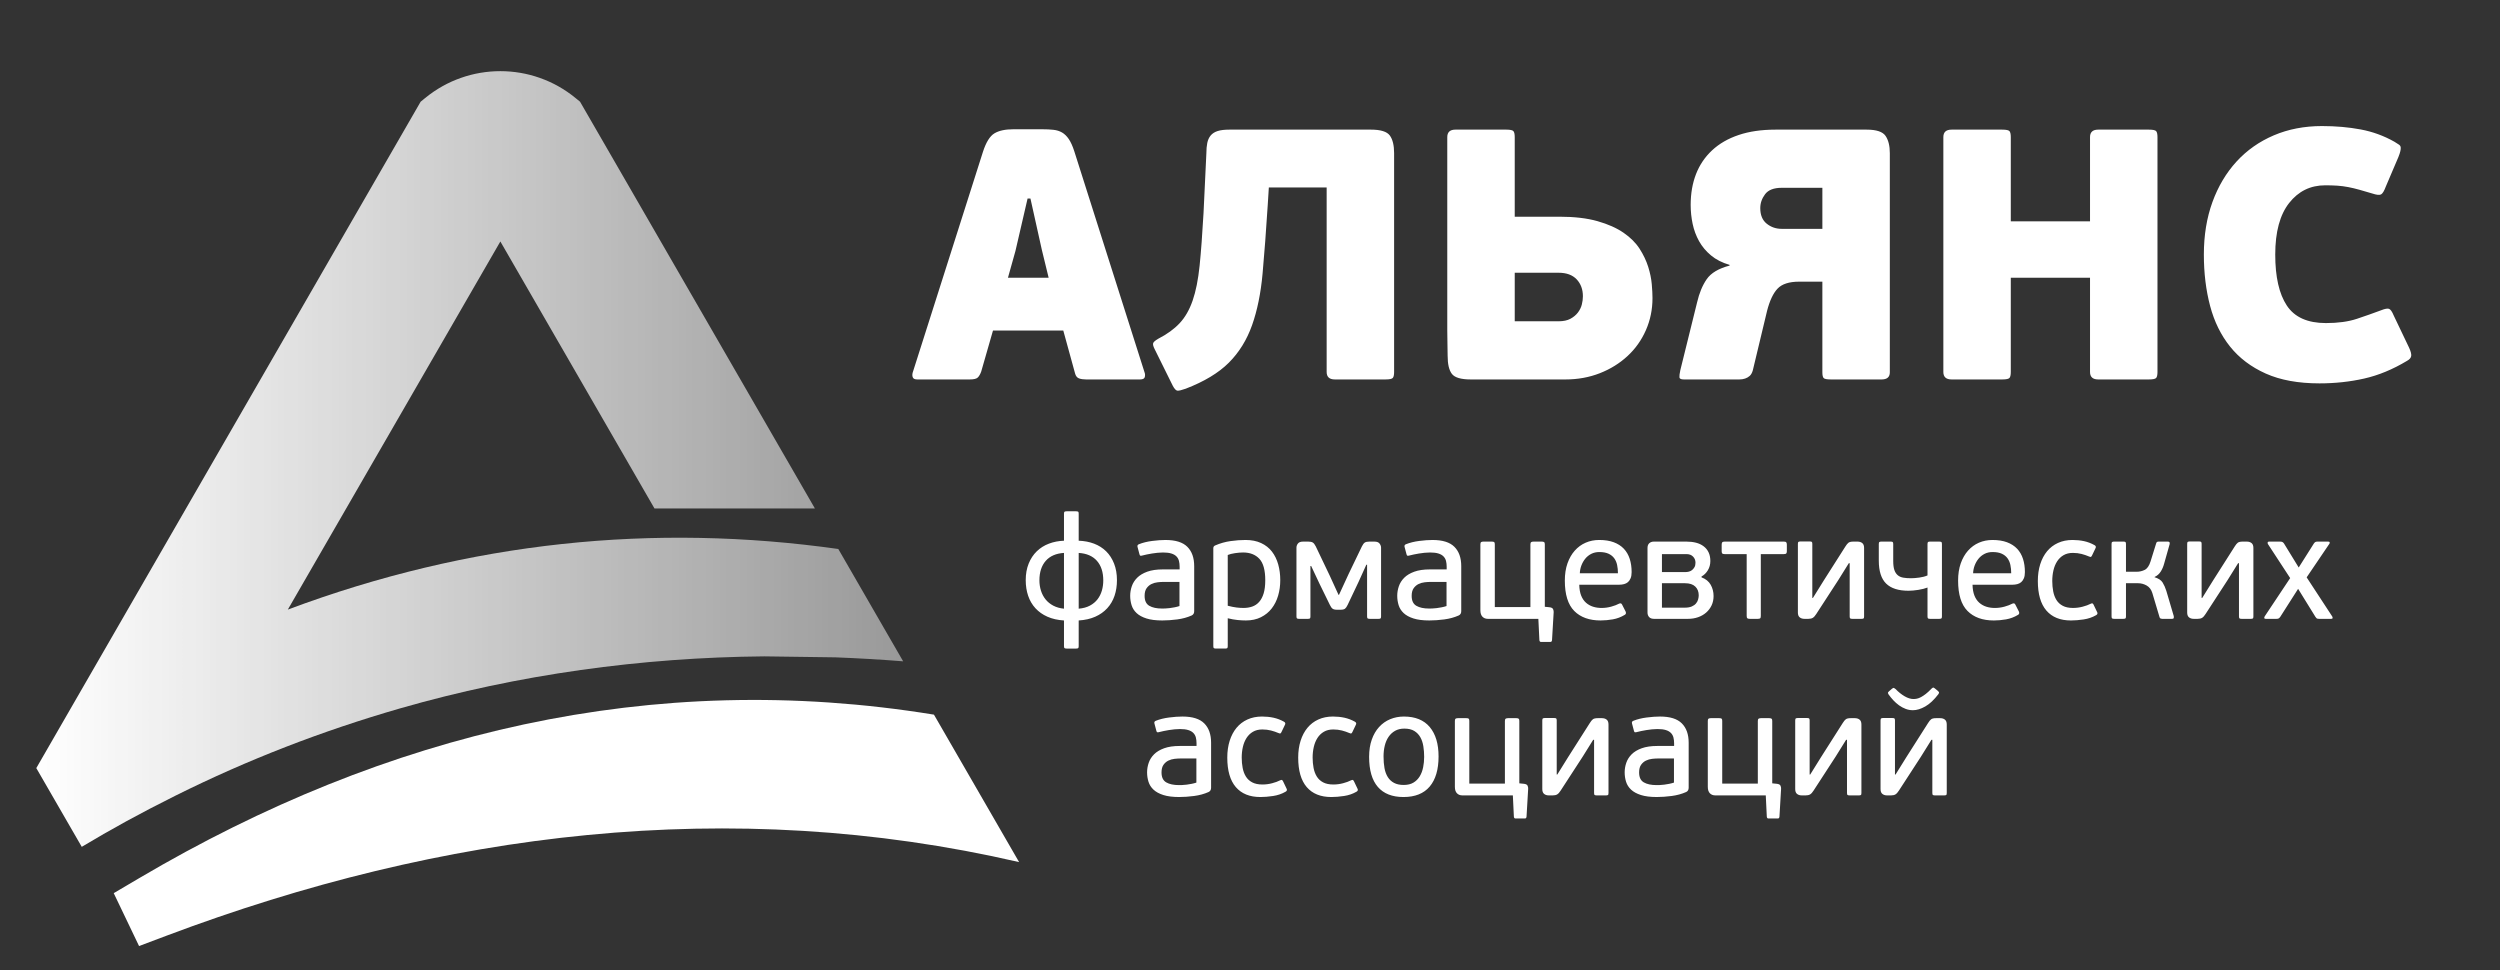 <?xml version="1.0" encoding="UTF-8"?> <svg xmlns="http://www.w3.org/2000/svg" xmlns:xlink="http://www.w3.org/1999/xlink" id="_0" data-name="0" viewBox="0 0 595.276 231"><rect x="0" y="0" width="595.276" height="231" fill="#333333" stroke="none"/><defs><style> .cls-1 { fill: url(#linear-gradient); } .cls-1, .cls-2 { fill-rule: evenodd; } .cls-1, .cls-2, .cls-3 { stroke-width: 0px; } .cls-2, .cls-3 { fill: #fff; } </style><linearGradient id="linear-gradient" x1="8.644" y1="109.292" x2="215.051" y2="109.292" gradientUnits="userSpaceOnUse"><stop offset="0" stop-color="#fff"></stop><stop offset="1" stop-color="#fff" stop-opacity=".5"></stop></linearGradient></defs><path class="cls-1" d="M199.608,130.72c-43.899-6.181-87.692-1.811-131.077,14.431l50.609-87.651,36.7,63.573h38.197l-6.064-10.506-49.854-86.344-1.072-.878c-10.41-8.536-25.409-8.534-35.817,0l-1.072.878L8.644,182.89l10.823,18.75c6.975-4.174,13.709-7.897,22.333-12.196,17.295-8.613,34.936-15.418,53.5-20.782,28.15-8.085,57.419-12.111,86.691-12.377l16.952.235c5.413.208,10.777.522,16.107.946l-15.443-26.747h0Z"></path><path class="cls-2" d="M222.381,170.163c-67.025-10.916-130.254,4.147-189.285,38.96l-6.017,3.547,6.031,12.595,6.532-2.462c65.622-24.71,134.267-33.413,203.015-17.527l-20.276-35.114h0Z"></path><path class="cls-3" d="M263.384,131.273c-.808-.794-1.766-1.401-2.875-1.823-1.109-.419-2.33-.652-3.661-.701v-6.447c0-.255-.046-.413-.14-.472-.094-.056-.258-.086-.491-.086h-2.241c-.209,0-.368.03-.472.086-.105.059-.158.217-.158.472v6.447c-1.286.048-2.483.282-3.591.701-1.108.421-2.072,1.028-2.891,1.823-.816.794-1.46,1.769-1.927,2.926-.467,1.157-.701,2.469-.701,3.94,0,1.355.193,2.598.58,3.731.384,1.133.964,2.12,1.734,2.961.77.84,1.721,1.514,2.856,2.016,1.133.502,2.445.8,3.94.894v6.13c0,.255.054.413.158.472.105.059.263.089.472.089h2.241c.234,0,.397-.03.491-.089.094-.059.14-.217.14-.472v-6.13c1.495-.094,2.81-.392,3.943-.894,1.133-.502,2.083-1.176,2.853-2.016.773-.84,1.35-1.828,1.737-2.961.384-1.133.577-2.375.577-3.731,0-1.471-.228-2.783-.684-3.94-.454-1.157-1.084-2.131-1.89-2.926ZM253.346,144.934c-.958-.091-1.804-.333-2.539-.717-.735-.387-1.35-.883-1.841-1.49-.489-.607-.856-1.302-1.103-2.086-.244-.781-.368-1.592-.368-2.434,0-1.962.502-3.513,1.508-4.66,1.004-1.143,2.451-1.774,4.343-1.892v13.278ZM262.367,140.627c-.223.77-.566,1.46-1.033,2.067-.467.607-1.068,1.109-1.804,1.506-.735.397-1.629.644-2.681.735v-13.278c1.892.118,3.342.749,4.346,1.892,1.004,1.146,1.506,2.698,1.506,4.66,0,.843-.11,1.648-.333,2.418ZM280.305,147.492c1.248-.164,2.4-.478,3.449-.945.397-.188.596-.526.596-1.017v-10.72c0-1.984-.542-3.521-1.629-4.606-1.084-1.087-2.818-1.629-5.202-1.629-.934,0-1.992.075-3.17.228-1.181.15-2.238.413-3.173.786-.303.118-.408.341-.314.666l.456,1.718c.046.209.126.327.244.349.115.024.293,0,.526-.07.255-.07.577-.145.964-.225.384-.083.792-.158,1.227-.228.432-.07.875-.129,1.331-.177.454-.046.891-.07,1.312-.07.819,0,1.484.081,1.997.244.513.161.915.392,1.208.695.293.301.491.66.596,1.076s.158.88.158,1.388v.625h-3.994c-1.471,0-2.711.182-3.715.545-1.004.365-1.804.845-2.4,1.441-.596.599-1.02,1.27-1.278,2.021-.258.749-.386,1.511-.386,2.281,0,.773.113,1.519.333,2.233.223.714.62,1.339,1.192,1.879s1.355.966,2.349,1.283c.99.317,2.247.475,3.766.475,1.119,0,2.306-.083,3.556-.247ZM273.669,144.253c-.752-.432-1.125-1.221-1.125-2.365,0-.77.156-1.38.472-1.823.317-.443.703-.776,1.162-.998.456-.223.95-.362,1.479-.421.526-.056,1.001-.086,1.423-.086h3.766v5.744c-.352.118-.733.217-1.143.298-.411.083-.803.148-1.178.193-.376.048-.727.078-1.055.089-.33.011-.588.016-.776.016-1.267,0-2.276-.215-3.025-.647ZM292.34,147.213c.843.209,1.621.349,2.335.419.714.072,1.377.107,1.986.107,1.358,0,2.553-.258,3.583-.773,1.028-.513,1.884-1.208,2.563-2.083.679-.878,1.189-1.892,1.527-3.049.341-1.157.51-2.386.51-3.696,0-1.331-.164-2.579-.489-3.747-.327-1.168-.824-2.185-1.49-3.049s-1.525-1.541-2.577-2.032c-1.049-.491-2.287-.735-3.712-.735-1.122,0-2.308.086-3.556.263-1.251.174-2.469.518-3.661,1.033-.303.115-.456.338-.456.666v23.333c0,.255.054.413.158.472.102.059.258.089.467.089h2.185c.231,0,.392-.03.486-.089.091-.059.14-.217.14-.472v-6.656ZM292.34,132.148c.446-.188,1.025-.333,1.739-.438.714-.105,1.355-.158,1.916-.158,1.643,0,2.931.502,3.87,1.503.937,1.001,1.406,2.703,1.406,5.102,0,1.256-.129,2.306-.386,3.143-.258.84-.617,1.514-1.074,2.026s-1.001.88-1.635,1.103c-.633.22-1.326.33-2.075.33-.539,0-1.098-.035-1.672-.105s-1.272-.209-2.091-.419v-12.089ZM326.148,147.353c-.212,0-.368-.03-.475-.089-.105-.056-.156-.215-.156-.472v-12.331h-.177l-1.855,4.099-2.593,5.465c-.212.443-.421.749-.631.91-.212.164-.561.247-1.052.247h-.875c-.467,0-.813-.083-1.033-.247-.223-.161-.438-.467-.65-.91l-2.485-5.081-1.962-4.168h-.177v12.017c0,.258-.046.416-.14.472-.094.059-.258.089-.491.089h-2.067c-.209,0-.368-.03-.472-.089-.105-.056-.158-.215-.158-.472v-16.394c0-.352.118-.679.352-.982.234-.303.641-.456,1.227-.456h1.261c.443,0,.786.072,1.033.212.244.14.483.443.717.91l3.363,7.043,2.067,4.517h.107l2.311-5.008,3.154-6.552c.234-.467.467-.77.701-.91s.582-.212,1.049-.212h1.227c.585,0,.993.158,1.227.475.234.314.352.636.352.964v16.394c0,.258-.048.416-.142.472-.091.059-.255.089-.488.089h-2.067ZM347.938,145.53v-10.72c0-1.984-.542-3.521-1.629-4.606-1.084-1.087-2.818-1.629-5.202-1.629-.934,0-1.992.075-3.17.228-1.181.15-2.239.413-3.173.786-.303.118-.408.341-.314.666l.456,1.718c.046.209.126.327.244.349.115.024.293,0,.526-.07.255-.07.577-.145.964-.225.384-.083.792-.158,1.227-.228.432-.07.875-.129,1.331-.177.454-.046.891-.07,1.312-.07.819,0,1.484.081,1.997.244.513.161.915.392,1.208.695.293.301.491.66.596,1.076s.158.88.158,1.388v.625h-3.994c-1.471,0-2.711.182-3.715.545-1.004.365-1.804.845-2.4,1.441-.596.599-1.02,1.27-1.278,2.021-.258.749-.387,1.511-.387,2.281,0,.773.113,1.519.333,2.233.223.714.62,1.339,1.192,1.879.572.539,1.355.966,2.349,1.283.99.317,2.247.475,3.766.475,1.119,0,2.306-.083,3.556-.247,1.248-.164,2.4-.478,3.449-.945.397-.188.596-.526.596-1.017ZM344.435,144.304c-.352.118-.733.217-1.143.298-.411.083-.803.148-1.178.193-.376.048-.727.078-1.055.089-.33.011-.588.016-.776.016-1.267,0-2.276-.215-3.025-.647-.752-.432-1.125-1.221-1.125-2.365,0-.77.156-1.38.472-1.823s.703-.776,1.162-.998c.456-.223.95-.362,1.479-.421.526-.056,1.001-.086,1.423-.086h3.766v5.744ZM369.134,152.852h-2.206c-.234,0-.362-.15-.386-.454l-.244-5.046h-12.017c-.537,0-.969-.169-1.296-.507s-.491-.848-.491-1.525v-15.696c0-.279.059-.459.177-.542.115-.081.303-.123.561-.123h1.959c.303,0,.502.043.596.123.094.083.142.263.142.542v14.926h8.476v-14.926c0-.279.064-.459.193-.542.129-.081.322-.123.577-.123h1.927c.258,0,.445.043.561.123.118.083.174.263.174.542v14.856l1.052.105c.513.046.824.209.929.491.105.279.145.523.123.735l-.387,6.587c-.024.185-.07.309-.14.368-.07.056-.164.086-.282.086ZM387.071,145.6l-.84-1.645c-.14-.303-.387-.373-.735-.209-.467.255-1.082.489-1.841.701-.757.209-1.522.314-2.295.314-.722,0-1.401-.099-2.032-.298-.628-.199-1.189-.513-1.68-.945-.491-.432-.875-.998-1.157-1.699-.279-.701-.432-1.565-.454-2.593h9.555c.373,0,.744-.048,1.106-.14.362-.094.674-.252.931-.475.258-.22.467-.523.631-.91.166-.387.247-.88.247-1.49,0-1.143-.15-2.188-.454-3.135-.306-.945-.773-1.753-1.404-2.418s-1.431-1.178-2.4-1.541c-.969-.362-2.118-.542-3.449-.542-1.17,0-2.249.215-3.242.647-.993.432-1.855,1.063-2.593,1.892-.735.829-1.312,1.839-1.734,3.03-.419,1.192-.631,2.558-.631,4.099,0,3.318.749,5.728,2.244,7.236,1.492,1.506,3.583,2.26,6.27,2.26.934,0,1.903-.089,2.907-.263,1.007-.177,1.951-.531,2.84-1.068.303-.164.373-.432.209-.808ZM376.544,134.652c.223-.593.529-1.133.915-1.61.386-.478.862-.864,1.425-1.157.561-.29,1.208-.438,1.933-.438.891,0,1.624.134,2.198.403.574.268,1.025.631,1.355,1.087.327.456.556.988.684,1.594.129.607.193,1.262.193,1.962h-9.072c.021-.631.145-1.245.368-1.841ZM408.02,141.923c0-.982-.228-1.873-.684-2.681-.454-.805-1.184-1.396-2.188-1.769v-.209c.607-.327,1.109-.819,1.506-1.471.397-.655.596-1.39.596-2.209,0-.792-.14-1.482-.421-2.067-.279-.582-.676-1.068-1.192-1.452-.513-.387-1.114-.666-1.804-.843-.69-.174-1.452-.263-2.295-.263h-7.706c-.467,0-.843.129-1.122.386-.279.258-.421.631-.421,1.122v15.38c0,.443.129.805.387,1.084.258.282.641.421,1.157.421h8.127c.84,0,1.629-.129,2.365-.387.735-.255,1.377-.623,1.927-1.103.548-.478.98-1.049,1.296-1.715.314-.666.472-1.406.472-2.225ZM395.725,131.938h5.849c.655,0,1.176.196,1.559.591.387.395.58.88.58,1.46,0,.44-.083.797-.247,1.076-.164.279-.357.505-.577.679-.223.172-.467.295-.735.365-.268.067-.51.102-.719.102h-5.709v-4.273ZM404.341,142.728c-.091.352-.26.671-.507.964-.244.293-.582.531-1.015.719-.432.185-.977.279-1.629.279h-5.465v-5.816h5.5c1.074,0,1.884.263,2.434.789.548.526.824,1.221.824,2.086,0,.303-.048.631-.142.98ZM425.343,129.155c.083.132.123.314.123.55v1.559c0,.212-.04.378-.123.497-.081.118-.274.177-.577.177h-5.5v14.717c0,.303-.054.494-.158.577-.105.081-.287.121-.545.121h-1.924c-.258,0-.446-.04-.561-.121-.118-.083-.177-.274-.177-.577v-14.717h-5.253c-.306,0-.497-.059-.58-.177-.081-.118-.121-.285-.121-.497v-1.559c0-.236.04-.419.121-.55.083-.129.274-.196.58-.196h14.118c.303,0,.497.067.577.196ZM443.421,129.311c.293.234.438.62.438,1.157v16.325c0,.258-.046.416-.14.472-.094.059-.258.089-.491.089h-2.171c-.209,0-.368-.03-.472-.089-.107-.056-.158-.215-.158-.472v-12.682h-.209l-2.488,3.994-5.255,8.092c-.279.446-.556.749-.824.913-.268.164-.625.244-1.068.244h-.91c-.467,0-.848-.115-1.138-.352-.293-.231-.44-.617-.44-1.154v-16.362c0-.255.054-.413.158-.472.105-.059.263-.089.472-.089h2.174c.231,0,.395.03.489.089.094.059.142.217.142.472v12.894h.14l2.593-4.171,5.148-8.092c.258-.419.502-.717.735-.894.234-.174.62-.263,1.157-.263h.982c.467,0,.846.118,1.138.352ZM449.095,138.944c-1.157-1.143-1.734-2.966-1.734-5.465v-3.959c0-.255.051-.413.156-.472s.26-.089.467-.089h2.185c.234,0,.395.03.486.089.094.059.14.217.14.475v4.045c0,.891.089,1.602.263,2.128.177.529.44.945.792,1.248.352.306.792.505,1.321.599.526.094,1.143.14,1.847.14.564,0,1.227-.051,1.989-.156.762-.107,1.412-.276,1.951-.513v-7.491c0-.258.048-.416.14-.475.094-.059.258-.089.491-.089h2.171c.212,0,.368.03.475.089.105.059.156.217.156.472v17.272c0,.258-.051.416-.156.472-.107.059-.263.089-.475.089h-2.171c-.234,0-.397-.03-.491-.089-.091-.056-.14-.215-.14-.472v-6.893c-.582.231-1.312.416-2.19.556-.875.137-1.651.207-2.33.207-2.405,0-4.185-.572-5.341-1.718ZM480.292,130.658c-.631-.666-1.431-1.178-2.4-1.541-.969-.362-2.118-.542-3.449-.542-1.17,0-2.249.215-3.242.647-.993.432-1.855,1.063-2.593,1.892-.735.829-1.313,1.839-1.734,3.03-.419,1.192-.631,2.558-.631,4.099,0,3.318.749,5.728,2.244,7.236,1.492,1.506,3.583,2.26,6.27,2.26.934,0,1.903-.089,2.907-.263,1.007-.177,1.951-.531,2.84-1.068.303-.164.373-.432.209-.808l-.84-1.645c-.14-.303-.387-.373-.735-.209-.467.255-1.082.489-1.841.701-.757.209-1.522.314-2.295.314-.722,0-1.401-.099-2.032-.298-.628-.199-1.189-.513-1.68-.945-.491-.432-.875-.998-1.157-1.699-.279-.701-.432-1.565-.454-2.593h9.555c.373,0,.743-.048,1.106-.14.362-.094.674-.252.931-.475.258-.22.467-.523.631-.91.166-.387.247-.88.247-1.49,0-1.143-.15-2.188-.454-3.135-.306-.945-.773-1.753-1.404-2.418ZM469.818,136.493c.021-.631.145-1.245.368-1.841.223-.593.529-1.133.915-1.61.387-.478.862-.864,1.425-1.157.561-.29,1.208-.438,1.933-.438.891,0,1.624.134,2.198.403.574.268,1.025.631,1.355,1.087.327.456.556.988.684,1.594.129.607.193,1.262.193,1.962h-9.072ZM499.314,145.67c.212.352.142.62-.209.808-.888.513-1.873.851-2.961,1.015-1.084.164-2.096.247-3.03.247-2.544,0-4.496-.789-5.851-2.365-1.353-1.578-2.032-3.919-2.032-7.027,0-1.471.191-2.808.572-4.01.384-1.202.926-2.23,1.632-3.084.706-.851,1.57-1.511,2.598-1.978,1.025-.467,2.182-.701,3.468-.701.956,0,1.868.094,2.732.279.864.188,1.694.502,2.488.947.349.185.419.454.209.805l-.805,1.68c-.07.142-.148.242-.228.298-.083.059-.252.03-.507-.086-.539-.234-1.122-.432-1.753-.596-.631-.164-1.321-.247-2.067-.247-.864,0-1.608.183-2.225.545-.62.362-1.127.854-1.525,1.471-.397.62-.69,1.331-.875,2.137-.188.805-.279,1.653-.279,2.539,0,.867.075,1.688.225,2.472.153.781.408,1.465.773,2.048.36.585.862,1.047,1.506,1.385.641.338,1.452.507,2.434.507.77,0,1.535-.099,2.295-.298s1.382-.427,1.873-.682c.234-.118.397-.148.491-.089.094.059.174.158.244.298l.805,1.68ZM515.815,140.661l1.788,6.061c.021.118.021.252,0,.403-.024.153-.177.228-.456.228h-2.349c-.091,0-.204-.024-.333-.07-.129-.046-.215-.164-.263-.352l-1.715-5.744c-.258-.819-.706-1.406-1.35-1.769-.641-.362-1.326-.545-2.048-.545h-2.872v7.918c0,.258-.048.416-.142.472-.094.059-.258.089-.488.089h-2.174c-.209,0-.368-.03-.472-.089-.105-.056-.158-.215-.158-.472v-17.272c0-.255.054-.413.158-.472.105-.059.263-.089.472-.089h2.174c.231,0,.395.03.488.089s.142.217.142.472v6.622h2.52c.679,0,1.321-.145,1.927-.438.607-.293,1.074-.964,1.401-2.013l1.331-4.276c.048-.209.129-.338.247-.384.115-.048.234-.072.349-.072h2.206c.234,0,.37.072.405.212s.04.268.016.384l-1.296,4.59c-.188.725-.462,1.372-.824,1.946-.362.572-.845.998-1.452,1.278l-.035.07c.934.282,1.576.701,1.927,1.262.349.561.641,1.216.875,1.962ZM536.118,129.311c.293.234.438.62.438,1.157v16.325c0,.258-.046.416-.14.472-.094.059-.258.089-.491.089h-2.171c-.209,0-.368-.03-.472-.089-.107-.056-.158-.215-.158-.472v-12.682h-.209l-2.488,3.994-5.255,8.092c-.279.446-.556.749-.824.913-.268.164-.625.244-1.068.244h-.91c-.467,0-.848-.115-1.138-.352-.293-.231-.44-.617-.44-1.154v-16.362c0-.255.054-.413.158-.472.105-.059.263-.089.472-.089h2.174c.231,0,.395.03.489.089.094.059.142.217.142.472v12.894h.14l2.593-4.171,5.148-8.092c.258-.419.502-.717.735-.894.234-.174.62-.263,1.157-.263h.982c.467,0,.845.118,1.138.352ZM555.333,146.792c.07.118.099.239.086.368-.011.129-.121.193-.333.193h-2.872c-.303,0-.502-.04-.596-.123-.094-.081-.188-.191-.279-.333l-4.133-6.691-4.241,6.656c-.115.164-.234.287-.349.368-.118.083-.306.123-.561.123h-2.558c-.373,0-.456-.199-.244-.596l6.061-9.11-5.29-8.092c-.07-.115-.094-.244-.07-.384.021-.14.126-.212.314-.212h2.663c.258,0,.451.043.58.123.126.083.239.193.333.333l3.503,5.712,3.607-5.712c.094-.14.199-.25.317-.333.115-.081.29-.123.523-.123h2.558c.234,0,.357.064.368.193.013.129-.005.228-.051.298l-5.43,8.023,6.096,9.319ZM281.544,170.616c-.934,0-1.992.075-3.17.228-1.181.15-2.239.413-3.173.786-.303.118-.408.341-.314.666l.456,1.718c.046.209.126.327.244.349.115.024.293,0,.526-.07.255-.07.577-.145.964-.225.384-.083.792-.158,1.227-.228.432-.07.875-.129,1.331-.177.454-.046.891-.07,1.312-.07.819,0,1.484.081,1.997.244.513.161.915.392,1.208.695.293.301.491.66.596,1.076.105.416.158.88.158,1.388v.625h-3.994c-1.471,0-2.711.183-3.715.545-1.004.365-1.804.846-2.4,1.441-.596.599-1.02,1.27-1.278,2.021-.258.749-.387,1.511-.387,2.281,0,.773.113,1.519.333,2.233.223.714.62,1.339,1.192,1.879.572.539,1.355.966,2.349,1.283.99.317,2.247.475,3.766.475,1.119,0,2.306-.083,3.556-.247,1.248-.164,2.4-.478,3.449-.945.397-.188.596-.526.596-1.017v-10.72c0-1.984-.542-3.521-1.629-4.606-1.084-1.087-2.818-1.629-5.202-1.629ZM284.873,186.344c-.352.118-.733.217-1.143.298-.411.083-.803.148-1.178.193-.376.048-.727.078-1.055.089-.33.011-.588.016-.776.016-1.267,0-2.276-.215-3.025-.647-.752-.432-1.125-1.221-1.125-2.365,0-.77.156-1.38.472-1.822s.703-.776,1.162-.998c.456-.223.95-.362,1.479-.421.526-.056,1.001-.086,1.423-.086h3.766v5.744ZM306.313,187.71c.212.352.142.62-.209.808-.888.513-1.874.851-2.961,1.015-1.084.164-2.096.247-3.03.247-2.544,0-4.496-.789-5.851-2.365-1.353-1.578-2.032-3.919-2.032-7.027,0-1.471.191-2.807.572-4.01.384-1.202.926-2.23,1.632-3.084.706-.851,1.57-1.511,2.598-1.978,1.025-.467,2.182-.701,3.468-.701.956,0,1.868.094,2.732.279.864.188,1.694.502,2.488.947.349.185.419.454.209.805l-.805,1.68c-.07.142-.148.242-.228.298-.083.059-.252.03-.507-.086-.539-.234-1.122-.432-1.753-.596-.631-.164-1.321-.247-2.067-.247-.864,0-1.608.182-2.225.545-.62.362-1.127.854-1.525,1.471-.397.62-.69,1.331-.875,2.137-.188.805-.279,1.653-.279,2.539,0,.867.075,1.688.225,2.472.153.781.408,1.466.773,2.048.36.585.862,1.047,1.506,1.385.641.338,1.452.507,2.434.507.77,0,1.535-.099,2.295-.298.76-.199,1.382-.427,1.874-.682.233-.118.397-.148.491-.089s.174.158.244.298l.805,1.68ZM323.199,187.71c.212.352.142.62-.209.808-.888.513-1.873.851-2.961,1.015-1.084.164-2.096.247-3.03.247-2.544,0-4.496-.789-5.851-2.365-1.353-1.578-2.032-3.919-2.032-7.027,0-1.471.191-2.807.572-4.01.384-1.202.926-2.23,1.632-3.084.706-.851,1.57-1.511,2.598-1.978,1.025-.467,2.182-.701,3.468-.701.956,0,1.868.094,2.732.279.864.188,1.694.502,2.488.947.349.185.419.454.209.805l-.805,1.68c-.07.142-.148.242-.228.298-.083.059-.252.03-.507-.086-.539-.234-1.122-.432-1.753-.596-.631-.164-1.321-.247-2.067-.247-.864,0-1.608.182-2.225.545-.62.362-1.127.854-1.525,1.471-.397.62-.69,1.331-.875,2.137-.188.805-.279,1.653-.279,2.539,0,.867.075,1.688.225,2.472.153.781.408,1.466.773,2.048.36.585.862,1.047,1.506,1.385.641.338,1.452.507,2.434.507.77,0,1.535-.099,2.295-.298s1.382-.427,1.873-.682c.234-.118.397-.148.491-.089.094.059.174.158.244.298l.805,1.68ZM334.286,170.616c-1.165,0-2.255.209-3.269.631-1.012.419-1.892,1.039-2.638,1.857-.746.816-1.329,1.82-1.747,3.012-.421,1.192-.631,2.558-.631,4.099,0,3.178.695,5.567,2.08,7.164,1.388,1.602,3.422,2.402,6.101,2.402,2.751,0,4.831-.829,6.24-2.488,1.409-1.659,2.115-4.053,2.115-7.183,0-2.99-.698-5.32-2.096-6.989-1.398-1.669-3.452-2.504-6.155-2.504ZM338.86,182.718c-.164.808-.432,1.519-.808,2.139-.373.617-.87,1.114-1.487,1.487-.62.376-1.396.561-2.33.561-.913,0-1.677-.164-2.295-.488-.62-.327-1.117-.789-1.49-1.385-.373-.596-.636-1.307-.789-2.136-.15-.829-.225-1.758-.225-2.786,0-.91.097-1.769.295-2.574s.502-1.508.913-2.102c.408-.596.921-1.071,1.541-1.42.62-.352,1.35-.526,2.19-.526.98,0,1.774.188,2.381.561.609.373,1.087.87,1.439,1.49.349.617.588,1.337.717,2.153.129.819.193,1.659.193,2.523s-.083,1.699-.244,2.504ZM363.749,187.117c.105.279.145.523.123.735l-.387,6.587c-.024.185-.07.309-.14.368-.07.056-.164.086-.282.086h-2.206c-.234,0-.362-.15-.387-.454l-.244-5.046h-12.017c-.537,0-.969-.169-1.296-.507-.327-.338-.491-.848-.491-1.525v-15.696c0-.279.059-.459.177-.542.115-.081.303-.123.561-.123h1.959c.303,0,.502.043.596.123.094.083.142.263.142.542v14.926h8.476v-14.926c0-.279.064-.459.193-.542.129-.081.322-.123.577-.123h1.927c.258,0,.446.043.561.123.118.083.174.263.174.542v14.856l1.052.105c.513.046.824.209.929.491ZM382.562,171.351c.293.234.438.62.438,1.157v16.325c0,.258-.046.416-.14.472-.094.059-.258.089-.491.089h-2.171c-.209,0-.368-.03-.472-.089-.107-.056-.158-.215-.158-.472v-12.682h-.209l-2.488,3.994-5.255,8.092c-.279.446-.556.749-.824.913-.268.164-.625.244-1.068.244h-.91c-.467,0-.848-.115-1.138-.352-.293-.231-.44-.617-.44-1.154v-16.362c0-.255.054-.413.158-.472.105-.059.263-.089.472-.089h2.174c.231,0,.395.03.489.089.094.059.142.217.142.472v12.894h.14l2.593-4.171,5.148-8.092c.258-.419.502-.717.735-.894.234-.174.62-.263,1.157-.263h.982c.467,0,.846.118,1.138.352ZM395.26,170.616c-.934,0-1.992.075-3.17.228-1.181.15-2.239.413-3.173.786-.303.118-.408.341-.314.666l.456,1.718c.046.209.126.327.244.349.115.024.293,0,.526-.07.255-.07.577-.145.964-.225.384-.083.792-.158,1.227-.228.432-.07.875-.129,1.331-.177.454-.046.891-.07,1.313-.07.819,0,1.484.081,1.997.244.513.161.915.392,1.208.695.293.301.491.66.596,1.076.105.416.158.88.158,1.388v.625h-3.994c-1.471,0-2.711.183-3.715.545-1.004.365-1.804.846-2.4,1.441-.596.599-1.02,1.27-1.278,2.021-.258.749-.387,1.511-.387,2.281,0,.773.113,1.519.333,2.233.223.714.62,1.339,1.192,1.879.572.539,1.355.966,2.349,1.283.99.317,2.247.475,3.766.475,1.119,0,2.306-.083,3.556-.247,1.248-.164,2.4-.478,3.449-.945.397-.188.596-.526.596-1.017v-10.72c0-1.984-.542-3.521-1.629-4.606-1.084-1.087-2.818-1.629-5.202-1.629ZM398.589,186.344c-.352.118-.733.217-1.143.298-.411.083-.802.148-1.178.193-.376.048-.727.078-1.055.089-.33.011-.588.016-.776.016-1.267,0-2.276-.215-3.025-.647-.752-.432-1.125-1.221-1.125-2.365,0-.77.156-1.38.472-1.822s.703-.776,1.162-.998c.456-.223.95-.362,1.479-.421.526-.056,1.001-.086,1.423-.086h3.766v5.744ZM423.972,187.117c.105.279.145.523.123.735l-.387,6.587c-.024.185-.07.309-.14.368-.07.056-.164.086-.282.086h-2.206c-.234,0-.362-.15-.387-.454l-.244-5.046h-12.017c-.537,0-.969-.169-1.296-.507-.327-.338-.491-.848-.491-1.525v-15.696c0-.279.059-.459.177-.542.115-.081.303-.123.561-.123h1.959c.303,0,.502.043.596.123.094.083.142.263.142.542v14.926h8.476v-14.926c0-.279.064-.459.193-.542.129-.081.322-.123.577-.123h1.927c.258,0,.446.043.561.123.118.083.174.263.174.542v14.856l1.052.105c.513.046.824.209.929.491ZM442.784,171.351c.293.234.438.62.438,1.157v16.325c0,.258-.046.416-.14.472-.094.059-.258.089-.491.089h-2.171c-.209,0-.368-.03-.472-.089-.107-.056-.158-.215-.158-.472v-12.682h-.209l-2.488,3.994-5.255,8.092c-.279.446-.556.749-.824.913-.268.164-.625.244-1.068.244h-.91c-.467,0-.848-.115-1.138-.352-.293-.231-.44-.617-.44-1.154v-16.362c0-.255.054-.413.158-.472.105-.059.263-.089.472-.089h2.174c.231,0,.395.03.489.089.094.059.142.217.142.472v12.894h.14l2.593-4.171,5.148-8.092c.258-.419.502-.717.735-.894.234-.174.62-.263,1.157-.263h.982c.467,0,.846.118,1.138.352ZM463.103,171.351c.293.234.438.62.438,1.157v16.325c0,.258-.046.416-.14.472-.094.059-.258.089-.491.089h-2.171c-.209,0-.368-.03-.472-.089-.107-.056-.158-.215-.158-.472v-12.682h-.209l-2.488,3.994-5.255,8.092c-.279.446-.556.749-.824.913-.268.164-.625.244-1.068.244h-.91c-.467,0-.848-.115-1.138-.352-.293-.231-.44-.617-.44-1.154v-16.362c0-.255.054-.413.158-.472.105-.059.263-.089.472-.089h2.174c.231,0,.395.03.489.089.094.059.142.217.142.472v12.894h.14l2.593-4.171,5.148-8.092c.258-.419.502-.717.735-.894.234-.174.62-.263,1.157-.263h.982c.467,0,.845.118,1.138.352ZM460.668,163.889l.77.631c.209.185.298.338.263.454-.035.118-.078.212-.123.282-1.049,1.377-2.102,2.365-3.154,2.961-1.049.596-2.032.894-2.942.894-.607,0-1.186-.107-1.734-.317-.55-.209-1.068-.491-1.559-.84-.491-.352-.945-.754-1.366-1.208-.421-.456-.805-.929-1.157-1.42-.046-.07-.086-.164-.121-.282-.035-.115.04-.255.225-.419l.773-.666c.209-.14.349-.193.419-.158s.199.123.387.263c.701.725,1.423,1.302,2.171,1.734.746.432,1.447.65,2.102.65.258,0,.531-.03.824-.089.293-.059.612-.18.964-.368.349-.188.73-.438,1.138-.754.408-.314.87-.741,1.385-1.278.209-.188.354-.268.438-.247.081.024.18.083.298.177ZM255.979,88.907c.172.623.48,1.02.937,1.189.451.169,1.02.255,1.699.255h12.833c.679,0,1.06-.199,1.146-.596.086-.395.07-.735-.043-1.02l-16.741-52.686c-.397-1.245-.837-2.222-1.318-2.931-.48-.709-1.02-1.232-1.613-1.573-.596-.341-1.275-.553-2.04-.636-.765-.086-1.656-.129-2.676-.129h-6.885c-1.927,0-3.428.327-4.504.977-1.076.652-1.984,2.112-2.719,4.378l-16.74,52.6c-.115.456-.099.837.043,1.149.14.311.494.467,1.063.467h12.492c.961,0,1.6-.156,1.911-.467.311-.311.58-.778.808-1.404l2.805-9.77h16.741l2.802,10.197ZM240.003,66.133l1.785-6.375,2.891-12.492h.679l2.719,12.237,1.616,6.63h-9.689ZM274.931,83.128c-.341-.679-.456-1.16-.341-1.444.113-.285.51-.623,1.189-1.02,2.096-1.076,3.795-2.308,5.1-3.699,1.302-1.385,2.335-3.186,3.1-5.395s1.318-4.971,1.659-8.286c.338-3.315.65-7.491.934-12.535l.679-14.277c0-.905.072-1.712.212-2.421.142-.709.411-1.302.808-1.785.397-.48.947-.835,1.659-1.063.706-.225,1.656-.338,2.845-.338h33.653c2.322,0,3.822.467,4.504,1.401.679.934,1.02,2.338,1.02,4.206v52.092c0,.679-.099,1.149-.298,1.404s-.781.381-1.742.381h-12.068c-1.304,0-1.954-.596-1.954-1.785v-43.933h-13.767l-.255,4.077c-.397,6.235-.808,11.7-1.232,16.402-.424,4.702-1.262,8.809-2.507,12.323-1.248,3.513-3.089,6.487-5.524,8.922-2.437,2.437-5.865,4.504-10.283,6.203-.964.341-1.616.497-1.954.467-.341-.029-.709-.411-1.106-1.146l-4.332-8.753ZM344.698,84.742c0,1.984.338,3.414,1.017,4.292.682.88,2.182,1.318,4.504,1.318h22.519c2.947,0,5.679-.497,8.203-1.487,2.52-.99,4.716-2.351,6.584-4.08,1.871-1.726,3.328-3.782,4.378-6.16,1.047-2.381,1.573-4.928,1.573-7.65,0-.905-.059-2.01-.172-3.312-.113-1.304-.397-2.679-.848-4.123-.456-1.444-1.135-2.875-2.04-4.292-.907-1.415-2.182-2.689-3.825-3.822-1.643-1.133-3.712-2.053-6.203-2.762-2.494-.709-5.524-1.063-9.094-1.063h-10.621v-18.95c0-.682-.099-1.149-.298-1.404-.199-.255-.781-.381-1.742-.381h-12.068c-1.304,0-1.954.593-1.954,1.785v46.059c0,1.302.013,2.378.043,3.229.027.848.043,1.782.043,2.802ZM360.674,64.944h10.452c1.868,0,3.299.523,4.292,1.57.99,1.049,1.487,2.394,1.487,4.037,0,.625-.086,1.275-.255,1.954-.169.682-.483,1.318-.934,1.914-.456.593-1.049,1.09-1.785,1.487-.738.397-1.672.593-2.805.593h-10.452v-11.555ZM400.953,90.351h13.214c.48,0,.934-.07,1.358-.212.427-.142.794-.354,1.106-.639.311-.282.553-.706.722-1.275l3.401-14.191c.623-2.434,1.457-4.206,2.507-5.312,1.047-1.103,2.762-1.656,5.14-1.656h5.524v21.585c0,.679.099,1.133.298,1.358.196.228.778.341,1.742.341h12.068c1.302,0,1.954-.566,1.954-1.699v-52.178c0-1.755-.341-3.13-1.02-4.12s-2.182-1.487-4.504-1.487h-21.671c-3.342,0-6.275.424-8.793,1.275-2.523.848-4.633,2.067-6.332,3.653-1.699,1.586-2.974,3.471-3.825,5.65-.848,2.182-1.275,4.633-1.275,7.352,0,1.53.156,3.03.467,4.504.311,1.474.821,2.848,1.53,4.123.709,1.275,1.659,2.408,2.848,3.398,1.189.993,2.663,1.742,4.418,2.252v.169c-2.606.682-4.418,1.758-5.438,3.229-1.02,1.476-1.785,3.315-2.295,5.524l-3.994,16.147c-.169.794-.242,1.358-.212,1.699.027.341.381.51,1.063.51ZM420.284,46.247c.765-1.02,2.083-1.53,3.954-1.53h9.687v9.773h-9.687c-1.361,0-2.55-.411-3.57-1.232-1.02-.819-1.53-2.053-1.53-3.696,0-1.189.381-2.295,1.146-3.315ZM511.679,90.351h-12.068c-1.305,0-1.954-.596-1.954-1.785v-22.433h-18.866v22.433c0,.679-.099,1.149-.295,1.404-.201.255-.781.381-1.745.381h-12.065c-1.304,0-1.954-.596-1.954-1.785v-55.914c0-1.192.65-1.785,1.954-1.785h12.065c.964,0,1.543.126,1.745.381.196.255.295.722.295,1.404v20.053h18.866v-20.053c0-1.192.65-1.785,1.954-1.785h12.068c.964,0,1.543.126,1.742.381.199.255.298.722.298,1.404v55.914c0,.679-.099,1.149-.298,1.404s-.778.381-1.742.381ZM574.137,84.742c-.056.456-.397.851-1.02,1.192-3.398,2.04-6.799,3.441-10.197,4.206-3.401.765-6.941,1.146-10.624,1.146-5.043,0-9.306-.778-12.79-2.335-3.484-1.559-6.316-3.699-8.498-6.418-2.179-2.719-3.768-5.948-4.759-9.687-.99-3.739-1.487-7.819-1.487-12.237,0-4.59.682-8.753,2.04-12.492,1.361-3.739,3.272-6.954,5.736-9.647,2.464-2.689,5.424-4.772,8.882-6.246,3.454-1.471,7.279-2.209,11.472-2.209,3.285,0,6.359.271,9.22.808,2.861.539,5.537,1.517,8.031,2.931.454.284.808.51,1.063.679.255.172.395.384.424.639.027.255,0,.566-.086.934-.083.37-.242.837-.467,1.404l-2.974,6.968c-.397,1.076-.778,1.712-1.146,1.911-.37.199-1.063.129-2.083-.212-1.133-.341-2.153-.639-3.06-.891-.907-.255-1.798-.47-2.676-.639-.88-.169-1.758-.282-2.636-.341-.878-.054-1.825-.083-2.845-.083-3.513,0-6.375,1.401-8.584,4.206s-3.315,6.898-3.315,12.28c0,5.325.921,9.375,2.762,12.151,1.841,2.778,4.944,4.166,9.306,4.166,2.891,0,5.355-.341,7.395-1.02,2.037-.682,3.964-1.361,5.779-2.04.848-.341,1.457-.454,1.825-.341.368.115.752.652,1.149,1.616l3.653,7.647c.395.851.566,1.503.51,1.954Z"></path></svg> 